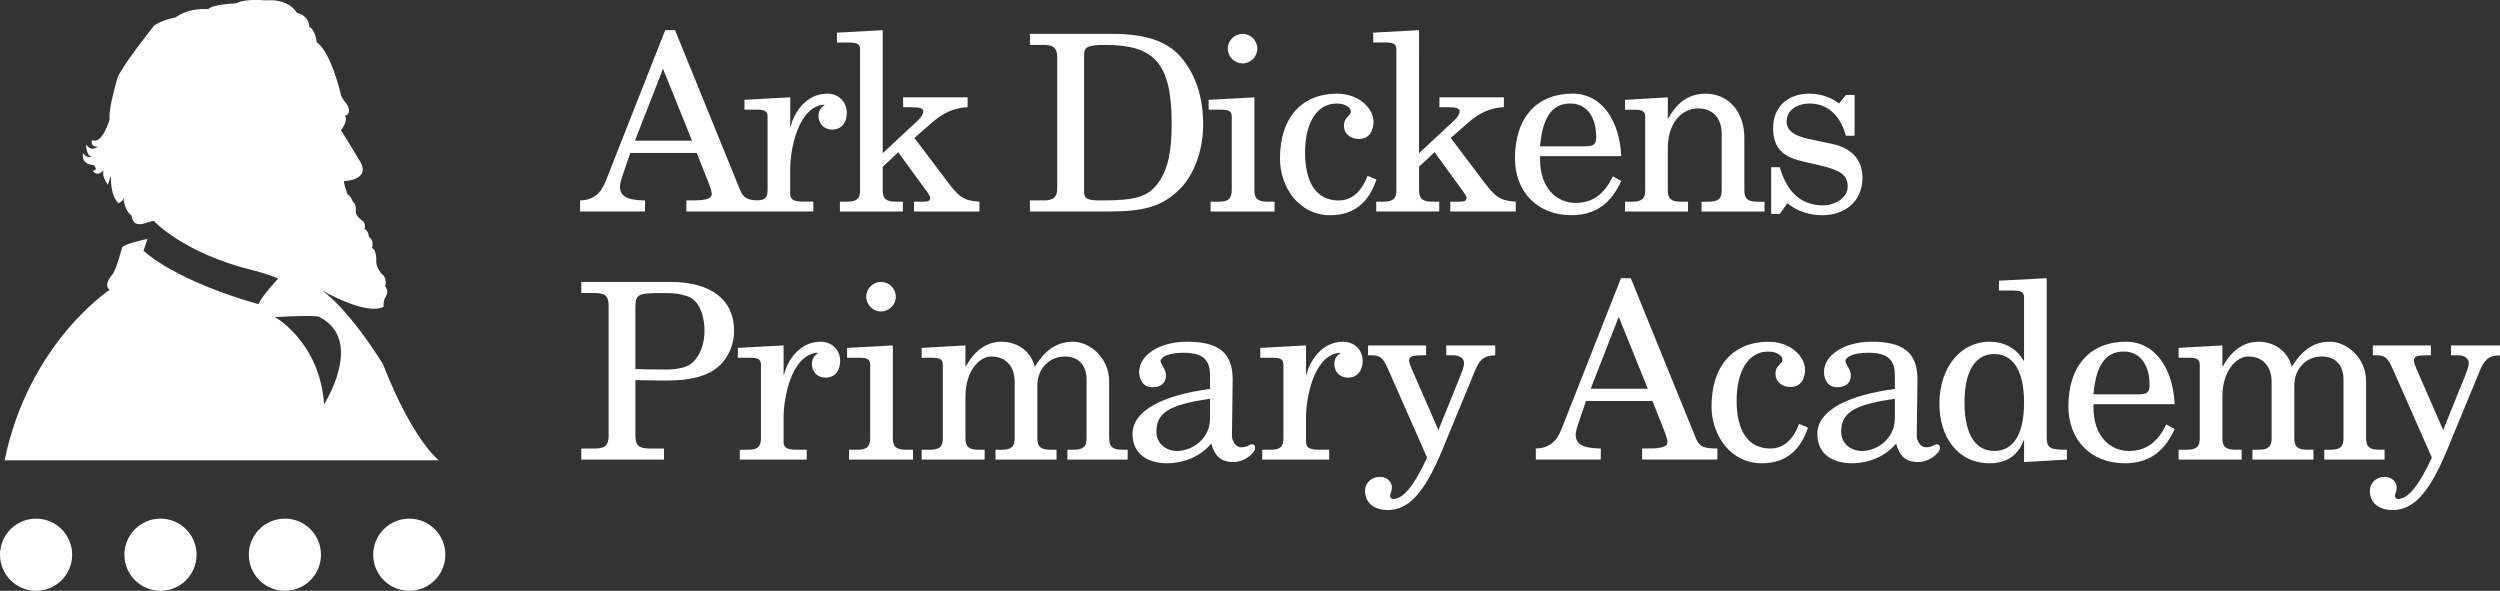<?xml version="1.0" encoding="UTF-8"?>
<svg id="Layer_1" data-name="Layer 1" xmlns="http://www.w3.org/2000/svg" viewBox="0 0 992.13 234.46">
  <rect x="0" y="0" width="992.13" height="234.46" fill="#333333" stroke="none"/>
  <defs>
    <style>
      .cls-1 {
        fill: #fff;
      }
    </style>
  </defs>
  <path class="cls-1" d="M14.32,205.82C6.41,205.82,0,212.23,0,220.14s6.41,14.32,14.32,14.32,14.32-6.41,14.32-14.32-6.41-14.32-14.32-14.32Z"/>
  <path class="cls-1" d="M63.69,205.82c-7.91,0-14.32,6.41-14.32,14.32s6.41,14.32,14.32,14.32,14.32-6.41,14.32-14.32-6.41-14.32-14.32-14.32Z"/>
  <path class="cls-1" d="M113.06,205.82c-7.91,0-14.32,6.41-14.32,14.32s6.41,14.32,14.32,14.32,14.32-6.41,14.32-14.32-6.41-14.32-14.32-14.32Z"/>
  <path class="cls-1" d="M162.42,205.82c-7.91,0-14.32,6.41-14.32,14.32s6.41,14.32,14.32,14.32,14.32-6.41,14.32-14.32-6.41-14.32-14.32-14.32Z"/>
  <path class="cls-1" d="M152.02,144.62s-12.31-20.58-24.28-29.45c0,0,17.3,10.2,24.49,6.58,0,0-.29-2.33,.88-4.08,0,0,1.46-2.04-.29-4.08,0,0,1.16-3.21-1.46-4.96,0,0-2.04-2.62-2.04-4.66,0,0,.29-4.96-1.75-5.54,0,0,1.17-2.92-1.17-4.37,0,0,0-2.33-1.75-3.21,0,0,.87-2.34-1.16-3.5,0,0-1.75-1.16-2.33-2.92,0,0,.58-3.21-1.17-4.37,0,0-.58-2.04-2.04-2.92,0,0-1.46-3.79-1.46-5.25,0,0,11.66-.29,5.83-8.75,0,0-5.54-9.33-7-11.37,0,0,3.21-4.37,1.46-5.83,0,0,2.92-.29,1.17-4.08,0,0-2.33-2.92-2.62-4.08,0,0-3.79-16.91-9.62-20.99,0,0-.58-4.96-2.92-6.12,0,0-.06-4.53-4.95-5.54,0,0-2.92-5.83-12.53-4.96,0,0-7.87-.88-11.66,1.17,0,0-9.33,.29-11.08,2.33,0,0-7.29-.87-12.83,3.21,0,0-6.12,1.16-8.75,3.5,0,0-13.99,17.49-14.57,21.28,0,0-3.5,11.66-2.92,15.75,0,0-2.91,10.2-7,8.16,0,0-.87,2.92,2.33,2.62,0,0-2.62,2.33-4.67-.88,0,0,0,4.66,2.33,4.96,0,0-2.33,.58-3.5-1.46,0,0-1.17,4.37,4.08,4.66,0,0,2.33,2.04-.29,2.33,0,0,1.72,2.85,4.59-.5-.31,.38-1.3,2.08,1.41,6.08,.06-.29,.33-1.14,1.29-3.54,0,0-.58,7.29,2.92,10.79,0,0,2.04-.58,2.04-2.33,0,0,0,4.96,3.21,7.29,0,0,0,4.96,5.54,2.91l3.2-.87s11.69,12.86,39.49,19.66c0,0,5.63,1.36,9.91,3.3,0,0-6.61,7-7.77,10.11,0,0-30.51-7.97-45.67-21.18l1.6-4.69c-2.44,.5-8.68,1.9-10.08,3.3,0,0-2.33,9.33-4.08,11.08,0,0-3.5,3.79-.87,5.83,0,0-32.07,20.99-41.69,67.64H174.17s-10.27-7.71-22.15-38.06Zm-23.4,15.81c-1.77-24.83-19.51-34.59-19.51-34.59,8.93-.53,17.09-.66,17.74,0,17.96,9.31,1.77,34.59,1.77,34.59Z"/>
  <path class="cls-1" d="M468.1,75.15c6.05-5.96,9.38-16.11,9.38-25.59,0-11.23-3.03-20.01-8.79-26.85-5.18-6.06-13.48-9.28-27.44-9.28h-32.52v4.39h5.37c3.81,0,5.47,1.08,5.47,4.98v51.75c0,3.91-1.66,4.98-5.47,4.98h-5.37v4.39h31.74c13.67,0,20.8-2.05,27.63-8.79Zm-37.89,.59V22.23c0-3.42,.78-4.4,8.49-4.4,18.94,0,26.27,6.83,26.27,30.85,0,10.84-1.17,18.46-5.66,24.32-3.81,4.98-8.49,6.54-21.87,6.54-5.86,0-7.23-.39-7.23-3.81Z"/>
  <path class="cls-1" d="M493.11,25.16c3.22,0,5.86-2.63,5.86-5.86s-2.64-5.86-5.86-5.86-5.86,2.63-5.86,5.86,2.63,5.86,5.86,5.86Z"/>
  <path class="cls-1" d="M488.82,46.25v29c0,3.81-1.47,4.79-5.18,4.79h-3.22v3.9h25.39v-3.9h-2.73c-3.91,0-5.27-1.17-5.27-4.5V38.63l-18.16,.98v3.91h4.49c3.22,0,4.69,.39,4.69,2.73Z"/>
  <path class="cls-1" d="M527.88,85.41c9.47,0,15.33-5.08,18.36-14.16l-3.52-1.47c-1.95,5.18-5.47,9.77-11.42,9.77-9.08,0-13.38-7.32-13.38-19.04s4.69-19.43,12.5-19.43c3.03,0,5.66,1.27,5.66,3.32,0,1.47-2.73,2.15-2.73,5.37,0,3.42,2.64,5.37,5.96,5.37,4.2,0,5.76-3.32,5.76-7.03,0-4.69-5.37-10.94-14.55-10.94-13.67,0-22.56,9.28-22.56,25.68,0,11.52,7.62,22.56,19.92,22.56Z"/>
  <path class="cls-1" d="M589.3,72.71l-13.57-17.97,7.13-6.25c4-3.52,8.59-5.76,13.96-5.96v-3.91h-25.58v3.91h3.13c3.32,0,4.88,.39,4.88,1.66,0,.98-.68,2.15-1.95,3.42l-14.16,13.18V11.97l-18.16,.98v3.9h4.49c3.22,0,4.69,.39,4.69,2.73v55.95c0,3.32-1.37,4.5-5.27,4.5h-2.73v3.9h25v-3.9h-2.73c-3.91,0-5.27-1.17-5.27-4.5v-9.37l6.15-5.76,11.52,15.82c.68,.98,1.17,1.76,1.17,2.15,0,1.27-.49,1.66-2.93,1.66h-3.52v3.9h25.98v-3.9c-5.96-.39-7.91-1.66-12.21-7.32Z"/>
  <path class="cls-1" d="M643.4,71.83l-3.32-1.86c-3.13,6.44-7.42,10.55-14.84,10.55s-14.06-5.86-14.06-17.19v-1.37h32.22c-.68-14.45-7.91-24.81-19.33-24.81-13.96,0-22.85,9.28-22.85,25.68,0,13.28,8.88,22.56,22.36,22.56,9.77,0,15.82-4.79,19.82-13.57Zm-20.21-30.76c6.25,0,10.25,4.98,10.25,13.28,0,3.12-.97,3.71-4.98,3.71h-17.28c.88-10.64,4.3-16.99,12.01-16.99Z"/>
  <path class="cls-1" d="M669.87,80.04h-2.73c-3.91,0-5.27-1.17-5.27-4.5v-16.7c0-10.16,5.57-15.81,12.11-15.81,5.57,0,9.28,3.71,9.28,10.06v22.46c0,3.32-1.37,4.5-5.27,4.5h-2.73v3.9h25v-3.9h-2.74c-3.9,0-5.27-1.17-5.27-4.5v-20.89c0-9.77-5.76-17.48-15.53-17.48-4.39,0-10.25,1.66-14.64,9.77h-.2v-8.3l-16.99,.98v3.91h3.32c3.22,0,4.69,.39,4.69,2.73v29.29c0,3.32-1.37,4.5-5.27,4.5h-2.73v3.9h25v-3.9Z"/>
  <path class="cls-1" d="M709.33,80.62c3.91,3.32,8.89,4.79,13.87,4.79,8.89,0,15.92-5.37,15.92-14.94,0-7.22-4.5-11.71-11.72-13.28l-9.57-2.05c-6.25-1.37-8.79-3.51-8.79-6.93,0-4.88,4.69-7.13,8.98-7.13,8.01,0,12.5,5.57,14.55,12.79h3.42v-16.21h-3.42l-2.73,3.42c-3.32-2.63-7.62-3.91-11.91-3.91-8.3,0-14.26,5.18-14.26,13.57,0,6.74,2.54,11.13,11.23,13.18l7.52,1.76c7.42,1.76,10.84,3.51,10.84,8.3s-5.47,7.52-9.76,7.52c-9.67,0-14.75-6.54-17.19-15.14h-3.42v18.55h3.42l3.02-4.3Z"/>
  <path class="cls-1" d="M972.69,137.08v3.9h2.93c1.66,0,4.11,.88,4.11,3.03,0,1.56-.69,3.32-2.54,7.81l-7.61,18.85-10.74-24.61c-.49-1.07-.88-2.24-.88-3.02,0-1.76,1.76-2.05,5.37-2.05h1.37v-3.9h-23.04v3.9h1.17c3.91,0,4.79,1.08,6.93,5.86l15.33,34.76c-4.98,10.74-9.28,16.41-13.48,16.41-.58,0-1.17-.39-1.17-1.37,0-.69,.68-1.56,.68-3.32,0-2.05-1.95-4.1-4.68-4.1-3.23,0-5.96,2.25-5.96,5.57,0,5.27,4.3,7.62,8.99,7.62,8.2,0,14.55-6.54,21.78-24.12l12.7-30.76c1.86-4.59,3.41-6.44,8.2-6.54v-3.9h-19.43Z"/>
  <path class="cls-1" d="M924.74,178.48h-2.34v3.91h23.92v-3.91h-2.05c-3.91,0-5.28-1.17-5.28-4.49v-22.66c0-9.57-7.91-15.72-14.26-15.72-5.96,0-10.84,2.73-15.23,9.96-1.37-5.66-6.35-9.96-13.38-9.96-3.71,0-9.57,1.66-13.96,9.77h-.2v-8.3l-17.38,.98v3.9h3.71c3.22,0,4.69,.39,4.69,2.73v29.3c0,3.32-1.37,4.49-5.27,4.49h-3.12v3.91h25v-3.91h-2.34c-3.91,0-5.28-1.17-5.28-4.49v-16.7c0-10.16,5.57-15.82,10.25-15.82,5.57,0,9.28,3.71,9.28,10.06v22.46c0,3.32-1.37,4.49-5.27,4.49h-2.34v3.91h24.22v-3.91h-2.34c-3.9,0-5.27-1.17-5.27-4.49v-21c0-6.93,4.98-11.52,10.93-11.52,5.57,0,8.59,3.71,8.59,8.99v23.53c0,3.32-1.37,4.49-5.27,4.49Z"/>
  <path class="cls-1" d="M863.02,160.41c-.69-14.46-7.91-24.8-19.33-24.8-13.96,0-22.85,9.28-22.85,25.68,0,13.28,8.89,22.56,22.36,22.56,9.77,0,15.82-4.79,19.82-13.57l-3.32-1.86c-3.12,6.44-7.42,10.54-14.84,10.54s-14.06-5.86-14.06-17.19v-1.37h32.22Zm-20.21-20.9c6.25,0,10.25,4.98,10.25,13.28,0,3.13-.97,3.71-4.98,3.71h-17.28c.88-10.65,4.29-17,12.01-17Z"/>
  <path class="cls-1" d="M812.23,173.4v-62.99l-18.94,.98v3.91h5.27c3.22,0,4.69,.39,4.69,2.73v25.1h-.2c-2.73-4.89-7.71-7.52-13.57-7.52-10.64,0-19.82,9.28-19.82,24.7,0,13.18,7.32,23.54,19.92,23.54,6.54,0,11.33-3.03,13.48-9.08h.2v8.6l16.99-.98v-3.91c-7.03,0-8.01-.78-8.01-5.08Zm-20.8,5.57c-6.93,0-11.81-5.76-11.81-19.23s4.88-19.24,11.81-19.24,11.82,5.76,11.82,19.24-4.79,19.23-11.82,19.23Z"/>
  <path class="cls-1" d="M768.57,176.33c-.98,0-1.66,1.17-4.3,1.17-2.25,0-3.61-2.73-3.61-4.49,0-3.71,.29-17.58,.29-22.46,0-10.45-5.47-14.94-18.06-14.94-11.81,0-19.04,5.86-19.04,11.91,0,3.32,1.66,6.15,5.18,6.15,3.12,0,5.47-1.37,5.47-4.79,0-2.25-2.15-4.49-2.15-5.57,0-1.37,2.54-3.32,9.08-3.32,7.81,0,10.55,2.83,10.55,9.08v5.27c-19.04,2.54-30.76,8.7-30.76,17.88,0,8.2,6.35,11.62,13.67,11.62,6.64,0,13.28-2.64,17.58-7.82,1.27,4.79,3.71,7.33,8.69,7.33s8.69-3.91,8.69-5.37c0-1.17-.29-1.66-1.27-1.66Zm-16.6-10.25c0,8.01-7.03,12.89-13.09,12.89-4.4,0-8.2-2.93-8.2-7.61,0-7.23,4.39-10.74,21.29-13.09v7.81Z"/>
  <path class="cls-1" d="M702.56,177.99c-9.08,0-13.38-7.32-13.38-19.04s4.69-19.43,12.5-19.43c3.03,0,5.66,1.27,5.66,3.32,0,1.47-2.73,2.15-2.73,5.37,0,3.41,2.64,5.37,5.96,5.37,4.2,0,5.76-3.32,5.76-7.03,0-4.69-5.37-10.93-14.55-10.93-13.67,0-22.56,9.28-22.56,25.68,0,11.52,7.61,22.56,19.92,22.56,9.47,0,15.33-5.08,18.36-14.16l-3.52-1.47c-1.95,5.18-5.47,9.77-11.42,9.77Z"/>
  <path class="cls-1" d="M672.96,173.79l-25.77-63.38h-3.91l-23.63,59.96c-1.85,4.78-4.88,7.51-10.16,7.61v4.4h25.78v-4.4c-5.86-.1-9.96-.98-9.96-5.57,0-1.07,.49-2.83,1.47-5.57l2.63-7.71h26.36l4.59,11.52c.97,2.54,1.37,3.91,1.37,4.79,0,1.66-1.76,2.54-7.62,2.54h-2.44v4.4h29.88v-4.4c-5.37,0-7.13-.58-8.6-4.2Zm-41.69-19.53l11.13-28.52,11.52,28.52h-22.65Z"/>
  <path class="cls-1" d="M573.97,140.98h2.93c1.66,0,4.1,.88,4.1,3.03,0,1.56-.68,3.32-2.54,7.81l-7.62,18.85-10.74-24.61c-.49-1.07-.88-2.24-.88-3.02,0-1.76,1.76-2.05,5.37-2.05h1.37v-3.9h-23.05v3.9h1.17c3.91,0,4.79,1.08,6.93,5.86l15.33,34.76c-4.98,10.74-9.28,16.41-13.48,16.41-.58,0-1.17-.39-1.17-1.37,0-.69,.68-1.56,.68-3.32,0-2.05-1.95-4.1-4.69-4.1-3.22,0-5.96,2.25-5.96,5.57,0,5.27,4.3,7.62,8.98,7.62,8.2,0,14.55-6.54,21.78-24.12l12.7-30.76c1.86-4.59,3.42-6.44,8.2-6.54v-3.9h-19.43v3.9Z"/>
  <path class="cls-1" d="M533.05,135.61c-8.69,0-13.38,7.91-14.55,13.09h-.19v-11.62l-18.16,.98v3.9h4.49c3.22,0,4.69,.39,4.69,2.73v29.01c0,3.8-1.47,4.78-5.18,4.78h-3.22v3.91h26.56v-3.91h-3.52c-4,0-5.66-.59-5.66-3.12v-9.77c0-8.01,3.22-24.8,13.38-25.59h.19v.2c-1.86,1.27-2.34,2.63-2.34,4.39,0,2.83,2.15,5.28,5.37,5.28,3.91,0,5.86-2.93,5.86-6.64,0-4.49-3.42-7.61-7.71-7.61Z"/>
  <path class="cls-1" d="M496.81,176.33c-.98,0-1.66,1.17-4.3,1.17-2.24,0-3.61-2.73-3.61-4.49,0-3.71,.29-17.58,.29-22.46,0-10.45-5.47-14.94-18.07-14.94-11.82,0-19.04,5.86-19.04,11.91,0,3.32,1.66,6.15,5.18,6.15,3.12,0,5.47-1.37,5.47-4.79,0-2.25-2.15-4.49-2.15-5.57,0-1.37,2.54-3.32,9.08-3.32,7.81,0,10.55,2.83,10.55,9.08v5.27c-19.04,2.54-30.76,8.7-30.76,17.88,0,8.2,6.35,11.62,13.67,11.62,6.64,0,13.28-2.64,17.58-7.82,1.27,4.79,3.71,7.33,8.69,7.33s8.69-3.91,8.69-5.37c0-1.17-.29-1.66-1.27-1.66Zm-16.6-10.25c0,8.01-7.03,12.89-13.09,12.89-4.39,0-8.2-2.93-8.2-7.61,0-7.23,4.39-10.74,21.29-13.09v7.81Z"/>
  <path class="cls-1" d="M440.16,173.99v-22.66c0-9.57-7.91-15.72-14.26-15.72-5.96,0-10.84,2.73-15.23,9.96-1.37-5.66-6.35-9.96-13.38-9.96-3.71,0-9.57,1.66-13.96,9.77h-.19v-8.3l-17.38,.98v3.9h3.71c3.22,0,4.69,.39,4.69,2.73v29.3c0,3.32-1.37,4.49-5.27,4.49h-3.13v3.91h25v-3.91h-2.34c-3.91,0-5.27-1.17-5.27-4.49v-16.7c0-10.16,5.57-15.82,10.25-15.82,5.57,0,9.28,3.71,9.28,10.06v22.46c0,3.32-1.37,4.49-5.27,4.49h-2.34v3.91h24.22v-3.91h-2.34c-3.91,0-5.27-1.17-5.27-4.49v-21c0-6.93,4.98-11.52,10.94-11.52,5.56,0,8.59,3.71,8.59,8.99v23.53c0,3.32-1.37,4.49-5.27,4.49h-2.34v3.91h23.92v-3.91h-2.05c-3.91,0-5.27-1.17-5.27-4.49Z"/>
  <path class="cls-1" d="M354.32,173.99v-36.91l-18.16,.98v3.9h4.49c3.22,0,4.69,.39,4.69,2.73v29.01c0,3.8-1.47,4.78-5.18,4.78h-3.22v3.91h25.39v-3.91h-2.73c-3.91,0-5.27-1.17-5.27-4.49Z"/>
  <path class="cls-1" d="M355.5,117.74c0-3.22-2.64-5.86-5.86-5.86s-5.86,2.63-5.86,5.86,2.63,5.86,5.86,5.86,5.86-2.64,5.86-5.86Z"/>
  <path class="cls-1" d="M325.71,135.61c-8.69,0-13.38,7.91-14.55,13.09h-.19v-11.62l-18.16,.98v3.9h4.49c3.22,0,4.69,.39,4.69,2.73v29.01c0,3.8-1.47,4.78-5.18,4.78h-3.22v3.91h26.56v-3.91h-3.52c-4,0-5.66-.59-5.66-3.12v-9.77c0-8.01,3.22-24.8,13.38-25.59h.19v.2c-1.86,1.27-2.34,2.63-2.34,4.39,0,2.83,2.15,5.28,5.37,5.28,3.91,0,5.86-2.93,5.86-6.64,0-4.49-3.42-7.61-7.72-7.61Z"/>
  <path class="cls-1" d="M265.94,111.88h-35.25v4.4h5.37c3.81,0,5.47,1.07,5.47,4.98v51.75c0,3.91-1.66,4.98-5.47,4.98h-5.37v4.4h32.81v-4.4h-5.86c-3.81,0-5.47-1.07-5.47-4.98v-22.17c3.61,0,7.13,.19,10.74,.19,8.3,0,14.74-.68,20.12-4,4.39-2.73,8.3-8.5,8.3-15.72,0-12.11-8.79-19.43-25.39-19.43Zm8.1,32.62c-1.95,1.46-5.76,2.15-9.67,2.15-5.08,0-9.08-.1-12.21-.2v-23.72c0-5.86,.29-6.44,10.74-6.44,4.59,0,6.54,.19,9.86,1.27,5.08,1.66,6.83,8.4,6.83,13.67,0,4.69-1.46,10.25-5.57,13.28Z"/>
  <path class="cls-1" d="M255.99,79.55c-5.86-.1-9.96-.98-9.96-5.57,0-1.07,.49-2.83,1.46-5.57l2.64-7.71h26.36l4.59,11.52c.98,2.54,1.37,3.91,1.37,4.78,0,1.66-1.76,2.54-7.62,2.54h-2.44v4.39h50.38v-3.91h-3.52c-4,0-5.66-.59-5.66-3.12v-9.76c0-8.01,3.22-24.8,13.38-25.58h.2v.2c-1.85,1.27-2.34,2.64-2.34,4.39,0,2.83,2.15,5.27,5.37,5.27,3.91,0,5.86-2.93,5.86-6.64,0-4.49-3.42-7.62-7.71-7.62-8.69,0-13.38,7.91-14.55,13.08h-.2v-11.62l-18.16,.98v3.91h4.49c3.22,0,4.69,.39,4.69,2.73v29c0,3.38-1.15,4.14-4,4.27-4.1-.14-5.64-.96-6.94-4.17l-25.78-63.37h-3.91l-23.63,59.95c-1.85,4.79-4.88,7.52-10.16,7.62v4.39h25.78v-4.39Zm7.13-52.24l11.52,28.51h-22.65l11.13-28.51Z"/>
  <path class="cls-1" d="M366.23,80.04h-3.52v3.91h25.97v-3.91c-5.96-.39-7.91-1.66-12.21-7.32l-13.57-17.97,7.13-6.25c4-3.51,8.59-5.76,13.96-5.96v-3.91h-25.58v3.91h3.12c3.32,0,4.88,.39,4.88,1.66,0,.98-.68,2.15-1.95,3.42l-14.16,13.18V11.98l-18.16,.98v3.91h4.49c3.22,0,4.69,.39,4.69,2.73v55.95c0,3.32-1.37,4.49-5.27,4.49h-2.73v3.91h25v-3.91h-2.73c-3.91,0-5.27-1.17-5.27-4.49v-9.37l6.15-5.76,11.52,15.82c.68,.98,1.17,1.76,1.17,2.15,0,1.27-.49,1.66-2.93,1.66Z"/>
</svg>